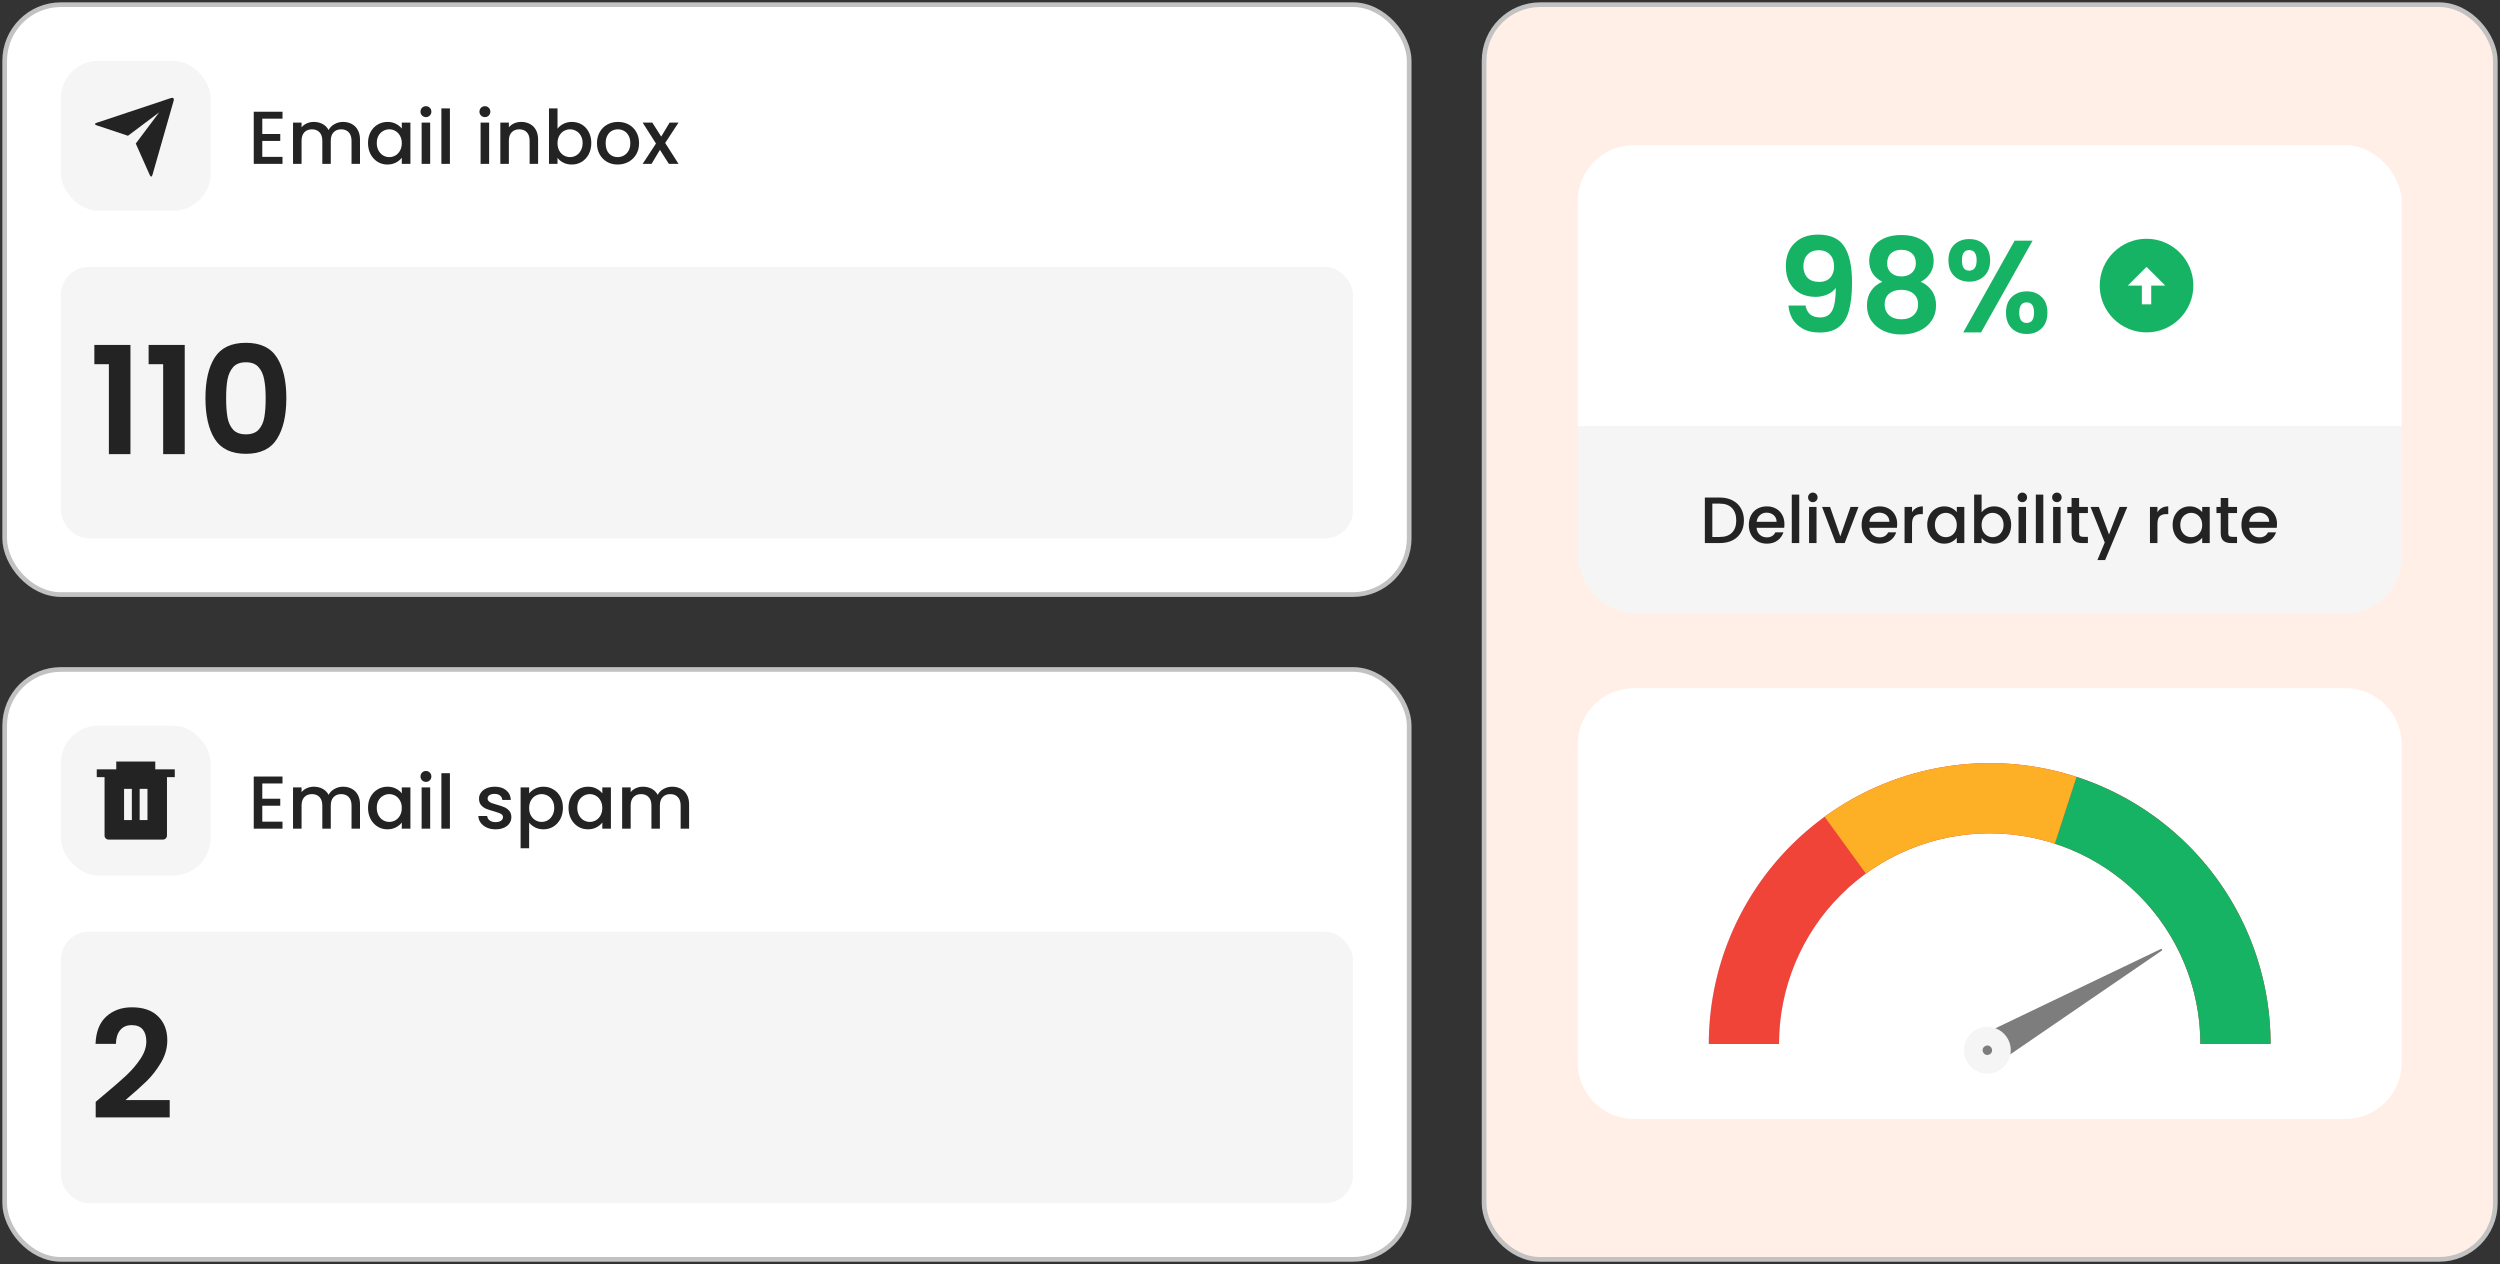 <svg width="534" height="270" viewBox="0 0 534 270" fill="none" xmlns="http://www.w3.org/2000/svg">
<rect x="0" y="0" width="534" height="270" fill="#333333" stroke="none"/>
<rect x="1" y="1" width="300" height="126" rx="12" fill="white"/>
<rect x="13" y="13" width="32" height="32" rx="8" fill="#F5F5F5"/>
<path d="M20.622 26.763C20.187 26.618 20.183 26.384 20.631 26.234L36.536 20.933C36.977 20.786 37.229 21.032 37.106 21.464L32.562 37.369C32.436 37.81 32.182 37.825 31.996 37.406L29 30.667L34 24L27.334 29L20.622 26.763Z" fill="#232323"/>
<path d="M56.024 25.352V28.616H59.864V30.104H56.024V33.512H60.344V35H54.2V23.864H60.344V25.352H56.024ZM73.263 26.04C73.956 26.04 74.575 26.184 75.119 26.472C75.673 26.76 76.105 27.187 76.415 27.752C76.735 28.317 76.895 29 76.895 29.8V35H75.087V30.072C75.087 29.283 74.889 28.68 74.495 28.264C74.1 27.837 73.561 27.624 72.879 27.624C72.196 27.624 71.652 27.837 71.247 28.264C70.852 28.68 70.655 29.283 70.655 30.072V35H68.847V30.072C68.847 29.283 68.649 28.68 68.255 28.264C67.86 27.837 67.321 27.624 66.639 27.624C65.956 27.624 65.412 27.837 65.007 28.264C64.612 28.68 64.415 29.283 64.415 30.072V35H62.591V26.184H64.415V27.192C64.713 26.829 65.092 26.547 65.551 26.344C66.009 26.141 66.5 26.04 67.023 26.04C67.727 26.04 68.356 26.189 68.911 26.488C69.465 26.787 69.892 27.219 70.191 27.784C70.457 27.251 70.873 26.829 71.439 26.52C72.004 26.2 72.612 26.04 73.263 26.04ZM78.608 30.552C78.608 29.667 78.789 28.883 79.152 28.2C79.525 27.517 80.026 26.989 80.656 26.616C81.296 26.232 82 26.04 82.768 26.04C83.461 26.04 84.064 26.179 84.576 26.456C85.098 26.723 85.514 27.059 85.824 27.464V26.184H87.664V35H85.824V33.688C85.514 34.104 85.093 34.451 84.56 34.728C84.026 35.005 83.418 35.144 82.736 35.144C81.978 35.144 81.285 34.952 80.656 34.568C80.026 34.173 79.525 33.629 79.152 32.936C78.789 32.232 78.608 31.437 78.608 30.552ZM85.824 30.584C85.824 29.976 85.696 29.448 85.44 29C85.194 28.552 84.869 28.211 84.464 27.976C84.058 27.741 83.621 27.624 83.152 27.624C82.682 27.624 82.245 27.741 81.84 27.976C81.434 28.2 81.104 28.536 80.848 28.984C80.602 29.421 80.48 29.944 80.48 30.552C80.48 31.16 80.602 31.693 80.848 32.152C81.104 32.611 81.434 32.963 81.84 33.208C82.256 33.443 82.693 33.56 83.152 33.56C83.621 33.56 84.058 33.443 84.464 33.208C84.869 32.973 85.194 32.632 85.44 32.184C85.696 31.725 85.824 31.192 85.824 30.584ZM90.987 25.016C90.657 25.016 90.379 24.904 90.155 24.68C89.931 24.456 89.819 24.179 89.819 23.848C89.819 23.517 89.931 23.24 90.155 23.016C90.379 22.792 90.657 22.68 90.987 22.68C91.307 22.68 91.579 22.792 91.803 23.016C92.027 23.24 92.139 23.517 92.139 23.848C92.139 24.179 92.027 24.456 91.803 24.68C91.579 24.904 91.307 25.016 90.987 25.016ZM91.883 26.184V35H90.059V26.184H91.883ZM96.102 23.16V35H94.278V23.16H96.102ZM103.581 25.016C103.25 25.016 102.973 24.904 102.749 24.68C102.525 24.456 102.413 24.179 102.413 23.848C102.413 23.517 102.525 23.24 102.749 23.016C102.973 22.792 103.25 22.68 103.581 22.68C103.901 22.68 104.173 22.792 104.397 23.016C104.621 23.24 104.733 23.517 104.733 23.848C104.733 24.179 104.621 24.456 104.397 24.68C104.173 24.904 103.901 25.016 103.581 25.016ZM104.477 26.184V35H102.653V26.184H104.477ZM111.32 26.04C112.013 26.04 112.632 26.184 113.176 26.472C113.731 26.76 114.163 27.187 114.472 27.752C114.781 28.317 114.936 29 114.936 29.8V35H113.128V30.072C113.128 29.283 112.931 28.68 112.536 28.264C112.141 27.837 111.603 27.624 110.92 27.624C110.237 27.624 109.693 27.837 109.288 28.264C108.893 28.68 108.696 29.283 108.696 30.072V35H106.872V26.184H108.696V27.192C108.995 26.829 109.373 26.547 109.832 26.344C110.301 26.141 110.797 26.04 111.32 26.04ZM119.087 27.496C119.396 27.069 119.817 26.723 120.351 26.456C120.895 26.179 121.497 26.04 122.159 26.04C122.937 26.04 123.641 26.227 124.271 26.6C124.9 26.973 125.396 27.507 125.759 28.2C126.121 28.883 126.303 29.667 126.303 30.552C126.303 31.437 126.121 32.232 125.759 32.936C125.396 33.629 124.895 34.173 124.255 34.568C123.625 34.952 122.927 35.144 122.159 35.144C121.476 35.144 120.868 35.011 120.335 34.744C119.812 34.477 119.396 34.136 119.087 33.72V35H117.263V23.16H119.087V27.496ZM124.447 30.552C124.447 29.944 124.319 29.421 124.062 28.984C123.817 28.536 123.487 28.2 123.071 27.976C122.665 27.741 122.228 27.624 121.759 27.624C121.3 27.624 120.863 27.741 120.447 27.976C120.041 28.211 119.711 28.552 119.455 29C119.209 29.448 119.087 29.976 119.087 30.584C119.087 31.192 119.209 31.725 119.455 32.184C119.711 32.632 120.041 32.973 120.447 33.208C120.863 33.443 121.3 33.56 121.759 33.56C122.228 33.56 122.665 33.443 123.071 33.208C123.487 32.963 123.817 32.611 124.062 32.152C124.319 31.693 124.447 31.16 124.447 30.552ZM131.93 35.144C131.098 35.144 130.346 34.957 129.674 34.584C129.002 34.2 128.474 33.667 128.09 32.984C127.706 32.291 127.514 31.491 127.514 30.584C127.514 29.688 127.712 28.893 128.106 28.2C128.501 27.507 129.04 26.973 129.722 26.6C130.405 26.227 131.168 26.04 132.01 26.04C132.853 26.04 133.616 26.227 134.298 26.6C134.981 26.973 135.52 27.507 135.914 28.2C136.309 28.893 136.506 29.688 136.506 30.584C136.506 31.48 136.304 32.275 135.898 32.968C135.493 33.661 134.938 34.2 134.234 34.584C133.541 34.957 132.773 35.144 131.93 35.144ZM131.93 33.56C132.4 33.56 132.837 33.448 133.242 33.224C133.658 33 133.994 32.664 134.25 32.216C134.506 31.768 134.634 31.224 134.634 30.584C134.634 29.944 134.512 29.405 134.266 28.968C134.021 28.52 133.696 28.184 133.29 27.96C132.885 27.736 132.448 27.624 131.978 27.624C131.509 27.624 131.072 27.736 130.666 27.96C130.272 28.184 129.957 28.52 129.722 28.968C129.488 29.405 129.37 29.944 129.37 30.584C129.37 31.533 129.61 32.269 130.09 32.792C130.581 33.304 131.194 33.56 131.93 33.56ZM142.085 30.536L144.933 35H142.869L140.965 32.008L139.173 35H137.269L140.117 30.664L137.269 26.184H139.333L141.237 29.176L143.029 26.184H144.933L142.085 30.536Z" fill="#232323"/>
<rect x="13" y="57" width="276" height="58" rx="6" fill="#F5F5F5"/>
<path d="M20.152 77.8V73.672H27.864V97H23.256V77.8H20.152ZM31.746 77.8V73.672H39.458V97H34.85V77.8H31.746ZM43.883 85.032C43.883 81.341 44.545 78.451 45.867 76.36C47.212 74.269 49.43 73.224 52.523 73.224C55.617 73.224 57.825 74.269 59.148 76.36C60.492 78.451 61.163 81.341 61.163 85.032C61.163 88.744 60.492 91.656 59.148 93.768C57.825 95.88 55.617 96.936 52.523 96.936C49.43 96.936 47.212 95.88 45.867 93.768C44.545 91.656 43.883 88.744 43.883 85.032ZM56.748 85.032C56.748 83.453 56.641 82.131 56.428 81.064C56.236 79.976 55.83 79.091 55.212 78.408C54.614 77.725 53.718 77.384 52.523 77.384C51.329 77.384 50.422 77.725 49.803 78.408C49.206 79.091 48.801 79.976 48.587 81.064C48.395 82.131 48.3 83.453 48.3 85.032C48.3 86.653 48.395 88.019 48.587 89.128C48.779 90.216 49.185 91.101 49.803 91.784C50.422 92.445 51.329 92.776 52.523 92.776C53.718 92.776 54.625 92.445 55.243 91.784C55.862 91.101 56.267 90.216 56.459 89.128C56.651 88.019 56.748 86.653 56.748 85.032Z" fill="#232323"/>
<rect x="1" y="1" width="300" height="126" rx="12" stroke="#C2C2C2"/>
<rect x="1" y="143" width="300" height="126" rx="12" fill="white"/>
<rect x="13" y="155" width="32" height="32" rx="8" fill="#F5F5F5"/>
<path d="M33.166 164.333H37.333V166H35.666V178.5C35.666 178.96 35.293 179.333 34.833 179.333H23.166C22.706 179.333 22.333 178.96 22.333 178.5V166H20.666V164.333H24.833V162.667H33.166V164.333ZM26.5 168.5V175.167H28.166V168.5H26.5ZM29.833 168.5V175.167H31.5V168.5H29.833Z" fill="#232323"/>
<path d="M56.024 167.352V170.616H59.864V172.104H56.024V175.512H60.344V177H54.2V165.864H60.344V167.352H56.024ZM73.263 168.04C73.956 168.04 74.575 168.184 75.119 168.472C75.673 168.76 76.105 169.187 76.415 169.752C76.735 170.317 76.895 171 76.895 171.8V177H75.087V172.072C75.087 171.283 74.889 170.68 74.495 170.264C74.1 169.837 73.561 169.624 72.879 169.624C72.196 169.624 71.652 169.837 71.247 170.264C70.852 170.68 70.655 171.283 70.655 172.072V177H68.847V172.072C68.847 171.283 68.649 170.68 68.255 170.264C67.86 169.837 67.321 169.624 66.639 169.624C65.956 169.624 65.412 169.837 65.007 170.264C64.612 170.68 64.415 171.283 64.415 172.072V177H62.591V168.184H64.415V169.192C64.713 168.829 65.092 168.547 65.551 168.344C66.009 168.141 66.5 168.04 67.023 168.04C67.727 168.04 68.356 168.189 68.911 168.488C69.465 168.787 69.892 169.219 70.191 169.784C70.457 169.251 70.873 168.829 71.439 168.52C72.004 168.2 72.612 168.04 73.263 168.04ZM78.608 172.552C78.608 171.667 78.789 170.883 79.152 170.2C79.525 169.517 80.026 168.989 80.656 168.616C81.296 168.232 82 168.04 82.768 168.04C83.461 168.04 84.064 168.179 84.576 168.456C85.098 168.723 85.514 169.059 85.824 169.464V168.184H87.664V177H85.824V175.688C85.514 176.104 85.093 176.451 84.56 176.728C84.026 177.005 83.418 177.144 82.736 177.144C81.978 177.144 81.285 176.952 80.656 176.568C80.026 176.173 79.525 175.629 79.152 174.936C78.789 174.232 78.608 173.437 78.608 172.552ZM85.824 172.584C85.824 171.976 85.696 171.448 85.44 171C85.194 170.552 84.869 170.211 84.464 169.976C84.058 169.741 83.621 169.624 83.152 169.624C82.682 169.624 82.245 169.741 81.84 169.976C81.434 170.2 81.104 170.536 80.848 170.984C80.602 171.421 80.48 171.944 80.48 172.552C80.48 173.16 80.602 173.693 80.848 174.152C81.104 174.611 81.434 174.963 81.84 175.208C82.256 175.443 82.693 175.56 83.152 175.56C83.621 175.56 84.058 175.443 84.464 175.208C84.869 174.973 85.194 174.632 85.44 174.184C85.696 173.725 85.824 173.192 85.824 172.584ZM90.987 167.016C90.657 167.016 90.379 166.904 90.155 166.68C89.931 166.456 89.819 166.179 89.819 165.848C89.819 165.517 89.931 165.24 90.155 165.016C90.379 164.792 90.657 164.68 90.987 164.68C91.307 164.68 91.579 164.792 91.803 165.016C92.027 165.24 92.139 165.517 92.139 165.848C92.139 166.179 92.027 166.456 91.803 166.68C91.579 166.904 91.307 167.016 90.987 167.016ZM91.883 168.184V177H90.059V168.184H91.883ZM96.102 165.16V177H94.278V165.16H96.102ZM105.853 177.144C105.16 177.144 104.536 177.021 103.981 176.776C103.437 176.52 103.005 176.179 102.685 175.752C102.365 175.315 102.194 174.829 102.173 174.296H104.061C104.093 174.669 104.269 174.984 104.589 175.24C104.92 175.485 105.33 175.608 105.821 175.608C106.333 175.608 106.728 175.512 107.005 175.32C107.293 175.117 107.437 174.861 107.437 174.552C107.437 174.221 107.277 173.976 106.957 173.816C106.648 173.656 106.152 173.48 105.469 173.288C104.808 173.107 104.269 172.931 103.853 172.76C103.437 172.589 103.074 172.328 102.765 171.976C102.466 171.624 102.317 171.16 102.317 170.584C102.317 170.115 102.456 169.688 102.733 169.304C103.01 168.909 103.405 168.6 103.917 168.376C104.44 168.152 105.037 168.04 105.709 168.04C106.712 168.04 107.517 168.296 108.125 168.808C108.744 169.309 109.074 169.997 109.117 170.872H107.293C107.261 170.477 107.101 170.163 106.813 169.928C106.525 169.693 106.136 169.576 105.645 169.576C105.165 169.576 104.797 169.667 104.541 169.848C104.285 170.029 104.157 170.269 104.157 170.568C104.157 170.803 104.242 171 104.413 171.16C104.584 171.32 104.792 171.448 105.037 171.544C105.282 171.629 105.645 171.741 106.125 171.88C106.765 172.051 107.288 172.227 107.693 172.408C108.109 172.579 108.466 172.835 108.765 173.176C109.064 173.517 109.218 173.971 109.229 174.536C109.229 175.037 109.09 175.485 108.813 175.88C108.536 176.275 108.141 176.584 107.629 176.808C107.128 177.032 106.536 177.144 105.853 177.144ZM113.024 169.48C113.333 169.075 113.755 168.733 114.288 168.456C114.821 168.179 115.424 168.04 116.096 168.04C116.864 168.04 117.563 168.232 118.192 168.616C118.832 168.989 119.333 169.517 119.696 170.2C120.059 170.883 120.24 171.667 120.24 172.552C120.24 173.437 120.059 174.232 119.696 174.936C119.333 175.629 118.832 176.173 118.192 176.568C117.563 176.952 116.864 177.144 116.096 177.144C115.424 177.144 114.827 177.011 114.304 176.744C113.781 176.467 113.355 176.125 113.024 175.72V181.192H111.2V168.184H113.024V169.48ZM118.384 172.552C118.384 171.944 118.256 171.421 118 170.984C117.755 170.536 117.424 170.2 117.008 169.976C116.603 169.741 116.165 169.624 115.696 169.624C115.237 169.624 114.8 169.741 114.384 169.976C113.979 170.211 113.648 170.552 113.392 171C113.147 171.448 113.024 171.976 113.024 172.584C113.024 173.192 113.147 173.725 113.392 174.184C113.648 174.632 113.979 174.973 114.384 175.208C114.8 175.443 115.237 175.56 115.696 175.56C116.165 175.56 116.603 175.443 117.008 175.208C117.424 174.963 117.755 174.611 118 174.152C118.256 173.693 118.384 173.16 118.384 172.552ZM121.436 172.552C121.436 171.667 121.617 170.883 121.98 170.2C122.353 169.517 122.854 168.989 123.484 168.616C124.124 168.232 124.828 168.04 125.596 168.04C126.289 168.04 126.892 168.179 127.404 168.456C127.926 168.723 128.342 169.059 128.652 169.464V168.184H130.492V177H128.652V175.688C128.342 176.104 127.921 176.451 127.388 176.728C126.854 177.005 126.246 177.144 125.564 177.144C124.806 177.144 124.113 176.952 123.484 176.568C122.854 176.173 122.353 175.629 121.98 174.936C121.617 174.232 121.436 173.437 121.436 172.552ZM128.652 172.584C128.652 171.976 128.524 171.448 128.268 171C128.022 170.552 127.697 170.211 127.292 169.976C126.886 169.741 126.449 169.624 125.98 169.624C125.51 169.624 125.073 169.741 124.668 169.976C124.262 170.2 123.932 170.536 123.676 170.984C123.43 171.421 123.308 171.944 123.308 172.552C123.308 173.16 123.43 173.693 123.676 174.152C123.932 174.611 124.262 174.963 124.668 175.208C125.084 175.443 125.521 175.56 125.98 175.56C126.449 175.56 126.886 175.443 127.292 175.208C127.697 174.973 128.022 174.632 128.268 174.184C128.524 173.725 128.652 173.192 128.652 172.584ZM143.56 168.04C144.253 168.04 144.872 168.184 145.416 168.472C145.97 168.76 146.402 169.187 146.712 169.752C147.032 170.317 147.192 171 147.192 171.8V177H145.384V172.072C145.384 171.283 145.186 170.68 144.792 170.264C144.397 169.837 143.858 169.624 143.176 169.624C142.493 169.624 141.949 169.837 141.544 170.264C141.149 170.68 140.952 171.283 140.952 172.072V177H139.144V172.072C139.144 171.283 138.946 170.68 138.552 170.264C138.157 169.837 137.618 169.624 136.936 169.624C136.253 169.624 135.709 169.837 135.304 170.264C134.909 170.68 134.712 171.283 134.712 172.072V177H132.888V168.184H134.712V169.192C135.01 168.829 135.389 168.547 135.848 168.344C136.306 168.141 136.797 168.04 137.32 168.04C138.024 168.04 138.653 168.189 139.208 168.488C139.762 168.787 140.189 169.219 140.488 169.784C140.754 169.251 141.17 168.829 141.736 168.52C142.301 168.2 142.909 168.04 143.56 168.04Z" fill="#232323"/>
<rect x="13" y="199" width="276" height="58" rx="6" fill="#F5F5F5"/>
<path d="M22.104 233.944C24.152 232.237 25.784 230.819 27 229.688C28.216 228.536 29.229 227.341 30.04 226.104C30.851 224.867 31.256 223.651 31.256 222.456C31.256 221.368 31 220.515 30.488 219.896C29.976 219.277 29.187 218.968 28.12 218.968C27.053 218.968 26.232 219.331 25.656 220.056C25.08 220.76 24.781 221.731 24.76 222.968H20.408C20.493 220.408 21.251 218.467 22.68 217.144C24.131 215.821 25.965 215.16 28.184 215.16C30.616 215.16 32.483 215.811 33.784 217.112C35.085 218.392 35.736 220.088 35.736 222.2C35.736 223.864 35.288 225.453 34.392 226.968C33.496 228.483 32.472 229.805 31.32 230.936C30.168 232.045 28.664 233.389 26.808 234.968H36.248V238.68H20.44V235.352L22.104 233.944Z" fill="#232323"/>
<rect x="1" y="143" width="300" height="126" rx="12" stroke="#C2C2C2"/>
<rect x="317" y="1" width="216" height="268" rx="12" fill="#FFEFE6"/>
<g clip-path="url(#clip0_902_4323)">
<rect width="176" height="40" transform="translate(337 91)" fill="#F5F5F5"/>
<path d="M367.335 106.27C368.371 106.27 369.277 106.471 370.051 106.872C370.835 107.264 371.437 107.833 371.857 108.58C372.287 109.317 372.501 110.181 372.501 111.17C372.501 112.159 372.287 113.018 371.857 113.746C371.437 114.474 370.835 115.034 370.051 115.426C369.277 115.809 368.371 116 367.335 116H364.157V106.27H367.335ZM367.335 114.698C368.474 114.698 369.347 114.39 369.953 113.774C370.56 113.158 370.863 112.29 370.863 111.17C370.863 110.041 370.56 109.159 369.953 108.524C369.347 107.889 368.474 107.572 367.335 107.572H365.753V114.698H367.335ZM381.153 111.954C381.153 112.243 381.135 112.505 381.097 112.738H375.203C375.25 113.354 375.479 113.849 375.889 114.222C376.3 114.595 376.804 114.782 377.401 114.782C378.26 114.782 378.867 114.423 379.221 113.704H380.943C380.71 114.413 380.285 114.997 379.669 115.454C379.063 115.902 378.307 116.126 377.401 116.126C376.664 116.126 376.001 115.963 375.413 115.636C374.835 115.3 374.377 114.833 374.041 114.236C373.715 113.629 373.551 112.929 373.551 112.136C373.551 111.343 373.71 110.647 374.027 110.05C374.354 109.443 374.807 108.977 375.385 108.65C375.973 108.323 376.645 108.16 377.401 108.16C378.129 108.16 378.778 108.319 379.347 108.636C379.917 108.953 380.36 109.401 380.677 109.98C380.995 110.549 381.153 111.207 381.153 111.954ZM379.487 111.45C379.478 110.862 379.268 110.391 378.857 110.036C378.447 109.681 377.938 109.504 377.331 109.504C376.781 109.504 376.309 109.681 375.917 110.036C375.525 110.381 375.292 110.853 375.217 111.45H379.487ZM384.32 105.64V116H382.724V105.64H384.32ZM387.227 107.264C386.938 107.264 386.695 107.166 386.499 106.97C386.303 106.774 386.205 106.531 386.205 106.242C386.205 105.953 386.303 105.71 386.499 105.514C386.695 105.318 386.938 105.22 387.227 105.22C387.507 105.22 387.745 105.318 387.941 105.514C388.137 105.71 388.235 105.953 388.235 106.242C388.235 106.531 388.137 106.774 387.941 106.97C387.745 107.166 387.507 107.264 387.227 107.264ZM388.011 108.286V116H386.415V108.286H388.011ZM393.089 114.572L395.273 108.286H396.967L394.027 116H392.123L389.197 108.286H390.905L393.089 114.572ZM405.243 111.954C405.243 112.243 405.224 112.505 405.187 112.738H399.293C399.34 113.354 399.568 113.849 399.979 114.222C400.39 114.595 400.894 114.782 401.491 114.782C402.35 114.782 402.956 114.423 403.311 113.704H405.033C404.8 114.413 404.375 114.997 403.759 115.454C403.152 115.902 402.396 116.126 401.491 116.126C400.754 116.126 400.091 115.963 399.503 115.636C398.924 115.3 398.467 114.833 398.131 114.236C397.804 113.629 397.641 112.929 397.641 112.136C397.641 111.343 397.8 110.647 398.117 110.05C398.444 109.443 398.896 108.977 399.475 108.65C400.063 108.323 400.735 108.16 401.491 108.16C402.219 108.16 402.868 108.319 403.437 108.636C404.006 108.953 404.45 109.401 404.767 109.98C405.084 110.549 405.243 111.207 405.243 111.954ZM403.577 111.45C403.568 110.862 403.358 110.391 402.947 110.036C402.536 109.681 402.028 109.504 401.421 109.504C400.87 109.504 400.399 109.681 400.007 110.036C399.615 110.381 399.382 110.853 399.307 111.45H403.577ZM408.41 109.406C408.643 109.014 408.951 108.711 409.334 108.496C409.726 108.272 410.188 108.16 410.72 108.16V109.812H410.314C409.688 109.812 409.212 109.971 408.886 110.288C408.568 110.605 408.41 111.156 408.41 111.94V116H406.814V108.286H408.41V109.406ZM411.655 112.108C411.655 111.333 411.813 110.647 412.131 110.05C412.457 109.453 412.896 108.991 413.447 108.664C414.007 108.328 414.623 108.16 415.295 108.16C415.901 108.16 416.429 108.281 416.877 108.524C417.334 108.757 417.698 109.051 417.969 109.406V108.286H419.579V116H417.969V114.852C417.698 115.216 417.329 115.519 416.863 115.762C416.396 116.005 415.864 116.126 415.267 116.126C414.604 116.126 413.997 115.958 413.447 115.622C412.896 115.277 412.457 114.801 412.131 114.194C411.813 113.578 411.655 112.883 411.655 112.108ZM417.969 112.136C417.969 111.604 417.857 111.142 417.633 110.75C417.418 110.358 417.133 110.059 416.779 109.854C416.424 109.649 416.041 109.546 415.631 109.546C415.22 109.546 414.837 109.649 414.483 109.854C414.128 110.05 413.839 110.344 413.615 110.736C413.4 111.119 413.293 111.576 413.293 112.108C413.293 112.64 413.4 113.107 413.615 113.508C413.839 113.909 414.128 114.217 414.483 114.432C414.847 114.637 415.229 114.74 415.631 114.74C416.041 114.74 416.424 114.637 416.779 114.432C417.133 114.227 417.418 113.928 417.633 113.536C417.857 113.135 417.969 112.668 417.969 112.136ZM423.271 109.434C423.542 109.061 423.91 108.757 424.377 108.524C424.853 108.281 425.38 108.16 425.959 108.16C426.64 108.16 427.256 108.323 427.807 108.65C428.358 108.977 428.792 109.443 429.109 110.05C429.426 110.647 429.585 111.333 429.585 112.108C429.585 112.883 429.426 113.578 429.109 114.194C428.792 114.801 428.353 115.277 427.793 115.622C427.242 115.958 426.631 116.126 425.959 116.126C425.362 116.126 424.83 116.009 424.363 115.776C423.906 115.543 423.542 115.244 423.271 114.88V116H421.675V105.64H423.271V109.434ZM427.961 112.108C427.961 111.576 427.849 111.119 427.625 110.736C427.41 110.344 427.121 110.05 426.757 109.854C426.402 109.649 426.02 109.546 425.609 109.546C425.208 109.546 424.825 109.649 424.461 109.854C424.106 110.059 423.817 110.358 423.593 110.75C423.378 111.142 423.271 111.604 423.271 112.136C423.271 112.668 423.378 113.135 423.593 113.536C423.817 113.928 424.106 114.227 424.461 114.432C424.825 114.637 425.208 114.74 425.609 114.74C426.02 114.74 426.402 114.637 426.757 114.432C427.121 114.217 427.41 113.909 427.625 113.508C427.849 113.107 427.961 112.64 427.961 112.108ZM431.975 107.264C431.686 107.264 431.443 107.166 431.247 106.97C431.051 106.774 430.953 106.531 430.953 106.242C430.953 105.953 431.051 105.71 431.247 105.514C431.443 105.318 431.686 105.22 431.975 105.22C432.255 105.22 432.493 105.318 432.689 105.514C432.885 105.71 432.983 105.953 432.983 106.242C432.983 106.531 432.885 106.774 432.689 106.97C432.493 107.166 432.255 107.264 431.975 107.264ZM432.759 108.286V116H431.163V108.286H432.759ZM436.451 105.64V116H434.855V105.64H436.451ZM439.358 107.264C439.069 107.264 438.826 107.166 438.63 106.97C438.434 106.774 438.336 106.531 438.336 106.242C438.336 105.953 438.434 105.71 438.63 105.514C438.826 105.318 439.069 105.22 439.358 105.22C439.638 105.22 439.876 105.318 440.072 105.514C440.268 105.71 440.366 105.953 440.366 106.242C440.366 106.531 440.268 106.774 440.072 106.97C439.876 107.166 439.638 107.264 439.358 107.264ZM440.142 108.286V116H438.546V108.286H440.142ZM444.1 109.588V113.858C444.1 114.147 444.165 114.357 444.296 114.488C444.436 114.609 444.669 114.67 444.996 114.67H445.976V116H444.716C443.997 116 443.446 115.832 443.064 115.496C442.681 115.16 442.49 114.614 442.49 113.858V109.588H441.58V108.286H442.49V106.368H444.1V108.286H445.976V109.588H444.1ZM454.39 108.286L449.658 119.626H448.006L449.574 115.874L446.536 108.286H448.314L450.484 114.166L452.738 108.286H454.39ZM460.828 109.406C461.061 109.014 461.369 108.711 461.752 108.496C462.144 108.272 462.606 108.16 463.138 108.16V109.812H462.732C462.106 109.812 461.63 109.971 461.304 110.288C460.986 110.605 460.828 111.156 460.828 111.94V116H459.232V108.286H460.828V109.406ZM464.073 112.108C464.073 111.333 464.231 110.647 464.549 110.05C464.875 109.453 465.314 108.991 465.865 108.664C466.425 108.328 467.041 108.16 467.713 108.16C468.319 108.16 468.847 108.281 469.295 108.524C469.752 108.757 470.116 109.051 470.387 109.406V108.286H471.997V116H470.387V114.852C470.116 115.216 469.747 115.519 469.281 115.762C468.814 116.005 468.282 116.126 467.685 116.126C467.022 116.126 466.415 115.958 465.865 115.622C465.314 115.277 464.875 114.801 464.549 114.194C464.231 113.578 464.073 112.883 464.073 112.108ZM470.387 112.136C470.387 111.604 470.275 111.142 470.051 110.75C469.836 110.358 469.551 110.059 469.197 109.854C468.842 109.649 468.459 109.546 468.049 109.546C467.638 109.546 467.255 109.649 466.901 109.854C466.546 110.05 466.257 110.344 466.033 110.736C465.818 111.119 465.711 111.576 465.711 112.108C465.711 112.64 465.818 113.107 466.033 113.508C466.257 113.909 466.546 114.217 466.901 114.432C467.265 114.637 467.647 114.74 468.049 114.74C468.459 114.74 468.842 114.637 469.197 114.432C469.551 114.227 469.836 113.928 470.051 113.536C470.275 113.135 470.387 112.668 470.387 112.136ZM475.955 109.588V113.858C475.955 114.147 476.02 114.357 476.151 114.488C476.291 114.609 476.524 114.67 476.851 114.67H477.831V116H476.571C475.852 116 475.302 115.832 474.919 115.496C474.536 115.16 474.345 114.614 474.345 113.858V109.588H473.435V108.286H474.345V106.368H475.955V108.286H477.831V109.588H475.955ZM486.372 111.954C486.372 112.243 486.353 112.505 486.316 112.738H480.422C480.469 113.354 480.697 113.849 481.108 114.222C481.519 114.595 482.023 114.782 482.62 114.782C483.479 114.782 484.085 114.423 484.44 113.704H486.162C485.929 114.413 485.504 114.997 484.888 115.454C484.281 115.902 483.525 116.126 482.62 116.126C481.883 116.126 481.22 115.963 480.632 115.636C480.053 115.3 479.596 114.833 479.26 114.236C478.933 113.629 478.77 112.929 478.77 112.136C478.77 111.343 478.929 110.647 479.246 110.05C479.573 109.443 480.025 108.977 480.604 108.65C481.192 108.323 481.864 108.16 482.62 108.16C483.348 108.16 483.997 108.319 484.566 108.636C485.135 108.953 485.579 109.401 485.896 109.98C486.213 110.549 486.372 111.207 486.372 111.954ZM484.706 111.45C484.697 110.862 484.487 110.391 484.076 110.036C483.665 109.681 483.157 109.504 482.55 109.504C481.999 109.504 481.528 109.681 481.136 110.036C480.744 110.381 480.511 110.853 480.436 111.45H484.706Z" fill="#232323"/>
<rect width="176" height="60" transform="translate(337 31)" fill="white"/>
<path d="M385.653 65.26C385.802 66.081 386.138 66.716 386.661 67.164C387.202 67.593 387.921 67.808 388.817 67.808C389.974 67.808 390.814 67.332 391.337 66.38C391.859 65.409 392.121 63.785 392.121 61.508C391.691 62.105 391.085 62.572 390.301 62.908C389.535 63.244 388.705 63.412 387.809 63.412C386.614 63.412 385.531 63.169 384.561 62.684C383.609 62.18 382.853 61.443 382.293 60.472C381.733 59.483 381.453 58.288 381.453 56.888C381.453 54.816 382.069 53.173 383.301 51.96C384.533 50.728 386.213 50.112 388.341 50.112C390.991 50.112 392.858 50.961 393.941 52.66C395.042 54.359 395.593 56.916 395.593 60.332C395.593 62.759 395.378 64.747 394.949 66.296C394.538 67.845 393.819 69.021 392.793 69.824C391.785 70.627 390.403 71.028 388.649 71.028C387.267 71.028 386.091 70.767 385.121 70.244C384.15 69.703 383.403 69.003 382.881 68.144C382.377 67.267 382.087 66.305 382.013 65.26H385.653ZM388.621 60.22C389.591 60.22 390.357 59.921 390.917 59.324C391.477 58.727 391.757 57.924 391.757 56.916C391.757 55.815 391.458 54.965 390.861 54.368C390.282 53.752 389.489 53.444 388.481 53.444C387.473 53.444 386.67 53.761 386.073 54.396C385.494 55.012 385.205 55.833 385.205 56.86C385.205 57.849 385.485 58.661 386.045 59.296C386.623 59.912 387.482 60.22 388.621 60.22ZM402.06 60.192C400.193 59.221 399.26 57.719 399.26 55.684C399.26 54.676 399.512 53.761 400.016 52.94C400.539 52.1 401.313 51.437 402.34 50.952C403.385 50.448 404.655 50.196 406.148 50.196C407.641 50.196 408.901 50.448 409.928 50.952C410.973 51.437 411.748 52.1 412.252 52.94C412.775 53.761 413.036 54.676 413.036 55.684C413.036 56.711 412.784 57.616 412.28 58.4C411.776 59.165 411.104 59.763 410.264 60.192C411.291 60.64 412.093 61.293 412.672 62.152C413.251 63.011 413.54 64.028 413.54 65.204C413.54 66.473 413.213 67.584 412.56 68.536C411.925 69.469 411.048 70.188 409.928 70.692C408.808 71.196 407.548 71.448 406.148 71.448C404.748 71.448 403.488 71.196 402.368 70.692C401.267 70.188 400.389 69.469 399.736 68.536C399.101 67.584 398.784 66.473 398.784 65.204C398.784 64.028 399.073 63.011 399.652 62.152C400.231 61.275 401.033 60.621 402.06 60.192ZM409.228 56.244C409.228 55.329 408.948 54.62 408.388 54.116C407.847 53.612 407.1 53.36 406.148 53.36C405.215 53.36 404.468 53.612 403.908 54.116C403.367 54.62 403.096 55.339 403.096 56.272C403.096 57.112 403.376 57.784 403.936 58.288C404.515 58.792 405.252 59.044 406.148 59.044C407.044 59.044 407.781 58.792 408.36 58.288C408.939 57.765 409.228 57.084 409.228 56.244ZM406.148 61.9C405.084 61.9 404.216 62.171 403.544 62.712C402.891 63.253 402.564 64.028 402.564 65.036C402.564 65.969 402.881 66.735 403.516 67.332C404.169 67.911 405.047 68.2 406.148 68.2C407.249 68.2 408.117 67.901 408.752 67.304C409.387 66.707 409.704 65.951 409.704 65.036C409.704 64.047 409.377 63.281 408.724 62.74C408.071 62.18 407.212 61.9 406.148 61.9ZM416.188 55.6C416.188 54.181 416.599 53.071 417.42 52.268C418.26 51.465 419.334 51.064 420.64 51.064C421.947 51.064 423.011 51.465 423.832 52.268C424.672 53.071 425.092 54.181 425.092 55.6C425.092 57.037 424.672 58.157 423.832 58.96C423.011 59.763 421.947 60.164 420.64 60.164C419.334 60.164 418.26 59.763 417.42 58.96C416.599 58.157 416.188 57.037 416.188 55.6ZM434.164 51.4L423.16 71H419.352L430.328 51.4H434.164ZM420.612 53.416C419.586 53.416 419.072 54.144 419.072 55.6C419.072 57.075 419.586 57.812 420.612 57.812C421.116 57.812 421.508 57.635 421.788 57.28C422.068 56.907 422.208 56.347 422.208 55.6C422.208 54.144 421.676 53.416 420.612 53.416ZM428.48 66.772C428.48 65.335 428.891 64.224 429.712 63.44C430.552 62.637 431.626 62.236 432.932 62.236C434.239 62.236 435.294 62.637 436.096 63.44C436.918 64.224 437.328 65.335 437.328 66.772C437.328 68.209 436.918 69.329 436.096 70.132C435.294 70.935 434.239 71.336 432.932 71.336C431.607 71.336 430.534 70.935 429.712 70.132C428.891 69.329 428.48 68.209 428.48 66.772ZM432.904 64.588C431.84 64.588 431.308 65.316 431.308 66.772C431.308 68.247 431.84 68.984 432.904 68.984C433.95 68.984 434.472 68.247 434.472 66.772C434.472 65.316 433.95 64.588 432.904 64.588Z" fill="#16B364"/>
<path d="M458.5 51C464.02 51 468.5 55.48 468.5 61C468.5 66.52 464.02 71 458.5 71C452.98 71 448.5 66.52 448.5 61C448.5 55.48 452.98 51 458.5 51ZM459.5 61H462.5L458.5 57L454.5 61H457.5V65H459.5V61Z" fill="#16B364"/>
</g>
<path d="M337 159C337 152.373 342.373 147 349 147H501C507.627 147 513 152.373 513 159V227C513 233.627 507.627 239 501 239H349C342.373 239 337 233.627 337 227V159Z" fill="white"/>
<path d="M485 223C485 215.121 483.448 207.319 480.433 200.039C477.417 192.759 472.998 186.145 467.426 180.574C461.855 175.002 455.241 170.583 447.961 167.567C440.681 164.552 432.879 163 425 163C417.121 163 409.319 164.552 402.039 167.567C394.759 170.583 388.145 175.002 382.574 180.574C377.002 186.145 372.583 192.759 369.567 200.039C366.552 207.319 365 215.121 365 223H380C380 217.091 381.164 211.239 383.425 205.779C385.687 200.32 389.002 195.359 393.18 191.18C397.359 187.002 402.32 183.687 407.779 181.425C413.239 179.164 419.091 178 425 178C430.909 178 436.761 179.164 442.221 181.425C447.68 183.687 452.641 187.002 456.82 191.18C460.998 195.359 464.313 200.32 466.575 205.779C468.836 211.239 470 217.091 470 223H485Z" fill="#D1E0FF"/>
<path d="M485 223C485 207.087 478.679 191.826 467.426 180.574C456.174 169.321 440.913 163 425 163C409.087 163 393.826 169.321 382.574 180.574C371.321 191.826 365 207.087 365 223H380C380 211.065 384.741 199.619 393.18 191.18C401.619 182.741 413.065 178 425 178C436.935 178 448.381 182.741 456.82 191.18C465.259 199.619 470 211.065 470 223H485Z" fill="#F04438"/>
<path d="M443.541 165.937C455.592 169.852 466.093 177.482 473.541 187.733C480.989 197.984 485 210.329 485 223L470 223C470 213.497 466.992 204.238 461.406 196.55C455.82 188.862 447.944 183.139 438.906 180.202L443.541 165.937Z" fill="#16B364"/>
<path d="M389.733 174.459C397.393 168.893 406.262 165.22 415.614 163.739C424.966 162.257 434.536 163.011 443.541 165.937L438.906 180.202C432.152 178.008 424.975 177.443 417.96 178.554C410.946 179.665 404.295 182.42 398.55 186.594L389.733 174.459Z" fill="#FDAF26"/>
<path d="M461.561 202.703C461.783 202.596 461.964 202.908 461.76 203.048L426.843 226.958C426.747 227.024 426.615 226.994 426.557 226.893L423.309 221.267C423.25 221.166 423.29 221.037 423.395 220.987L461.561 202.703Z" fill="#7D7D7D"/>
<circle cx="424.499" cy="224.33" r="5" transform="rotate(60 424.499 224.33)" fill="#F5F5F5"/>
<circle cx="424.5" cy="224.33" r="1" transform="rotate(60 424.5 224.33)" fill="#7D7D7D"/>
<rect x="317" y="1" width="216" height="268" rx="12" stroke="#C2C2C2"/>
<defs>
<clipPath id="clip0_902_4323">
<rect x="513" y="131" width="176" height="100" rx="12" transform="rotate(180 513 131)" fill="white"/>
</clipPath>
</defs>
</svg>
